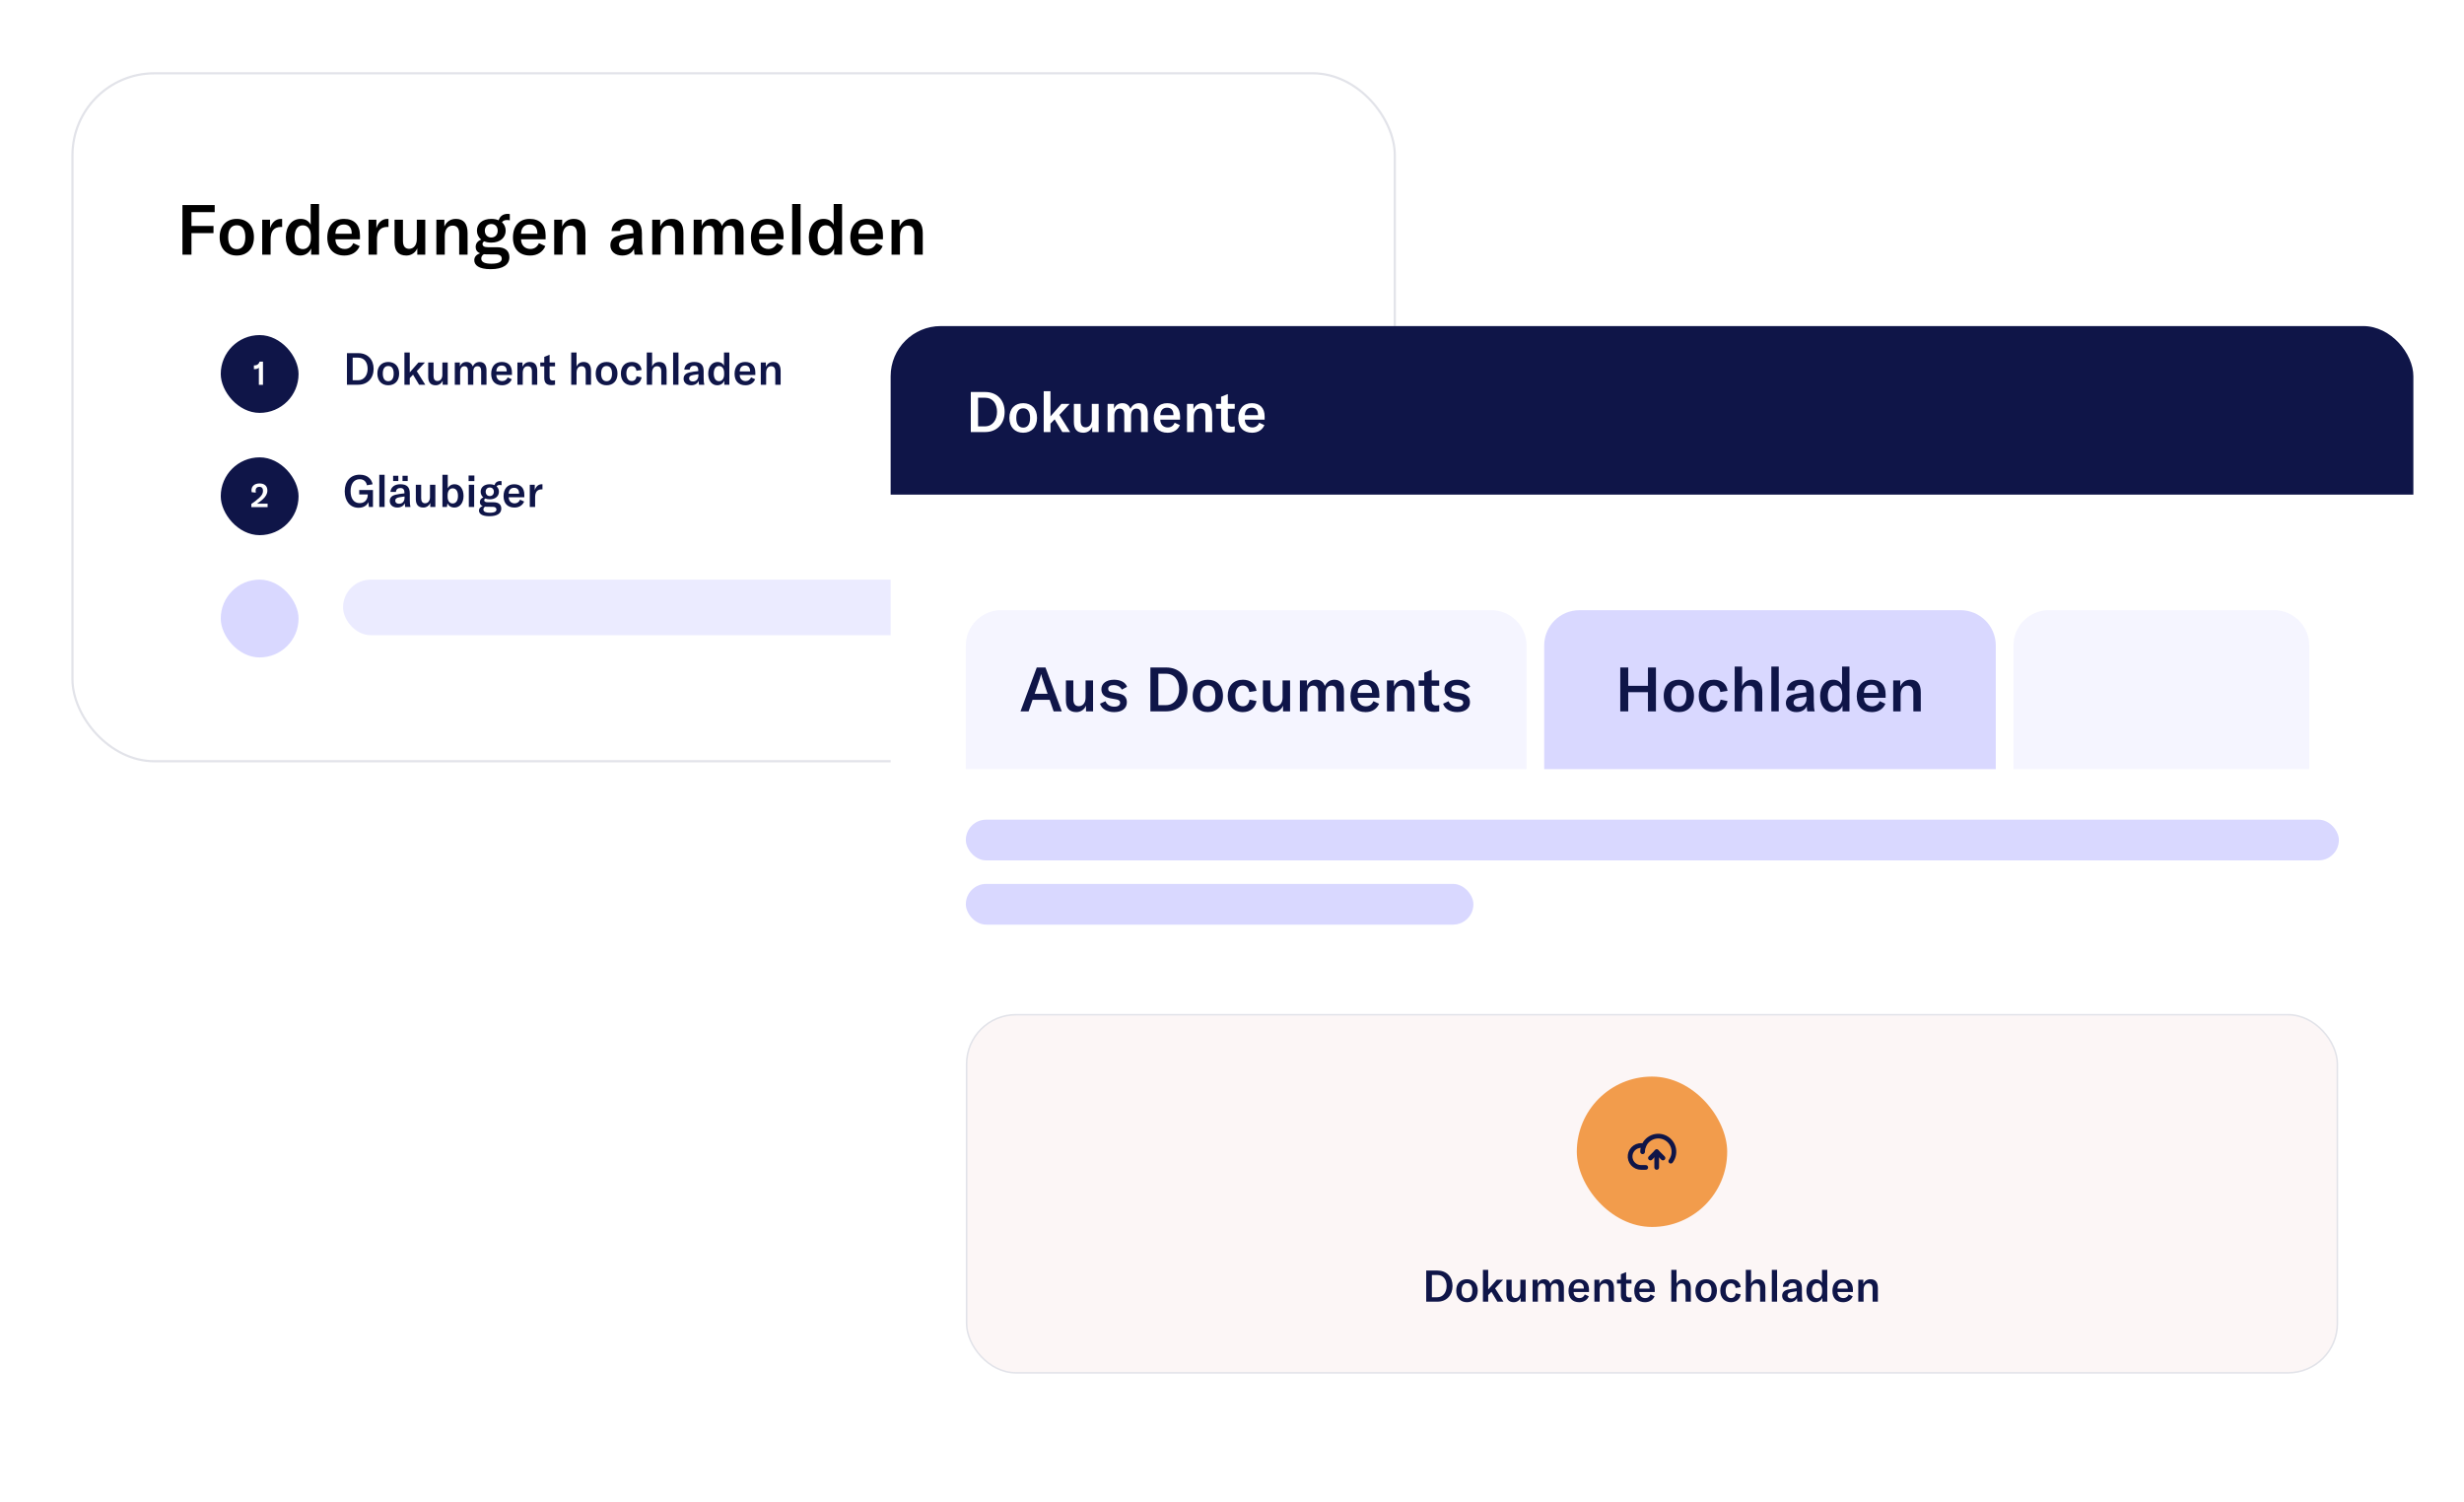 <svg width="794" height="484" viewBox="0 0 794 484" fill="none" xmlns="http://www.w3.org/2000/svg">
<g filter="url(#filter0_d_941_15507)">
<rect x="23" y="12" width="426.817" height="222.399" rx="26.764" fill="white"/>
<rect x="23.352" y="12.352" width="426.113" height="221.695" rx="26.412" stroke="#E2E3E9" stroke-width="0.704"/>
<path d="M61.698 70.808H58.791V54.806H69.181V57.104H61.698V61.544H68.797V63.843H61.698V70.808ZM76.303 71.078C73.058 71.078 70.781 68.937 70.781 65.15C70.781 61.387 73.058 59.268 76.303 59.268C79.549 59.268 81.825 61.387 81.825 65.15C81.825 68.937 79.549 71.078 76.303 71.078ZM73.531 65.15C73.531 67.72 74.568 69.027 76.303 69.027C78.039 69.027 79.053 67.72 79.053 65.15C79.053 62.581 78.039 61.319 76.303 61.319C74.568 61.319 73.531 62.581 73.531 65.15ZM87.018 62.266C87.582 60.485 88.776 59.268 90.602 59.268C90.714 59.268 90.805 59.268 90.917 59.291V61.883C90.805 61.883 90.692 61.86 90.557 61.86C89.475 61.86 88.731 62.175 88.213 62.671C87.311 63.55 87.198 64.835 87.198 66.075V70.808H84.494V59.538H87.018V62.266ZM96.662 71.078C93.935 71.078 92.11 68.712 92.11 65.196C92.11 61.657 94.048 59.268 96.865 59.268C98.353 59.268 99.48 59.877 100.111 61.139V54.467H102.815V70.808H100.269V68.779C99.638 70.222 98.353 71.078 96.662 71.078ZM94.927 65.15C94.927 67.562 95.941 69.005 97.587 69.005C99.164 69.005 100.178 67.675 100.178 65.556V64.835C100.178 62.626 99.187 61.342 97.564 61.342C95.919 61.342 94.927 62.739 94.927 65.15ZM110.991 71.078C107.543 71.078 105.469 68.982 105.469 65.286C105.469 61.567 107.498 59.268 110.856 59.268C114.124 59.268 115.995 61.161 115.995 64.61V65.849H108.084C108.106 67.742 109.301 68.96 111.081 68.96C112.366 68.96 113.313 68.306 113.831 67.089L115.904 68.035C115.071 69.996 113.29 71.078 110.991 71.078ZM108.084 64.069H113.335V63.888C113.335 62.04 112.411 61.071 110.811 61.071C109.098 61.071 108.129 62.198 108.084 64.069ZM121.288 62.266C121.851 60.485 123.046 59.268 124.871 59.268C124.984 59.268 125.074 59.268 125.187 59.291V61.883C125.074 61.883 124.961 61.86 124.826 61.86C123.744 61.86 123.001 62.175 122.482 62.671C121.581 63.55 121.468 64.835 121.468 66.075V70.808H118.763V59.538H121.288V62.266ZM130.952 71.078C128.202 71.078 127.143 69.41 127.143 66.773V59.538H129.847V66.368C129.847 68.013 130.524 68.914 131.831 68.914C133.318 68.914 134.31 67.675 134.31 65.782V59.538H137.037V70.808H134.468V68.712C133.927 70.109 132.575 71.078 130.952 71.078ZM140.619 70.808V59.538H143.189V61.725C143.955 60.079 145.195 59.268 146.93 59.268C149.387 59.268 150.671 60.801 150.671 63.821V70.808H147.967V64.091C147.967 62.311 147.268 61.432 145.848 61.432C144.271 61.432 143.324 62.694 143.324 64.835V70.808H140.619ZM158.126 75.473C154.25 75.473 152.83 74.166 152.83 72.566C152.83 71.574 153.484 70.74 154.723 70.357C153.709 69.951 153.281 69.23 153.281 68.328C153.281 67.156 153.957 66.368 155.061 65.939C154.182 65.241 153.686 64.227 153.686 63.054C153.686 60.823 155.444 59.268 158.307 59.268C159.231 59.268 160.02 59.426 160.696 59.719C161.056 58.479 162.026 57.645 163.648 57.645C163.874 57.645 164.054 57.668 164.279 57.713V59.741C163.986 59.674 163.693 59.629 163.355 59.629C162.634 59.629 162.071 59.877 161.755 60.35C162.521 61.026 162.95 61.95 162.95 63.054C162.95 65.286 161.192 66.909 158.307 66.909C157.45 66.909 156.684 66.773 156.053 66.503C155.715 66.683 155.489 66.954 155.489 67.359C155.489 67.968 155.963 68.396 157.202 68.396H160.155C162.792 68.396 164.144 69.546 164.144 71.641C164.144 73.963 162.183 75.473 158.126 75.473ZM155.084 72.07C155.084 73.264 156.368 73.715 158.307 73.715C160.876 73.715 161.687 72.994 161.687 72.092C161.687 71.191 161.034 70.718 159.749 70.718L156.819 70.695C156.481 70.695 156.188 70.672 155.918 70.65C155.332 70.988 155.084 71.506 155.084 72.07ZM156.233 63.054C156.233 64.339 157.045 65.263 158.307 65.263C159.569 65.263 160.38 64.339 160.38 63.077C160.38 61.792 159.569 60.913 158.307 60.913C157.045 60.913 156.233 61.792 156.233 63.054ZM170.814 71.078C167.366 71.078 165.292 68.982 165.292 65.286C165.292 61.567 167.321 59.268 170.679 59.268C173.947 59.268 175.818 61.161 175.818 64.61V65.849H167.907C167.929 67.742 169.124 68.96 170.904 68.96C172.189 68.96 173.136 68.306 173.654 67.089L175.728 68.035C174.894 69.996 173.113 71.078 170.814 71.078ZM167.907 64.069H173.158V63.888C173.158 62.04 172.234 61.071 170.634 61.071C168.921 61.071 167.952 62.198 167.907 64.069ZM178.587 70.808V59.538H181.156V61.725C181.922 60.079 183.162 59.268 184.897 59.268C187.354 59.268 188.639 60.801 188.639 63.821V70.808H185.934V64.091C185.934 62.311 185.235 61.432 183.815 61.432C182.238 61.432 181.291 62.694 181.291 64.835V70.808H178.587ZM200.531 71.078C198.21 71.078 196.677 69.748 196.677 67.742C196.677 66.661 197.151 65.759 198.052 65.196C198.864 64.722 199.946 64.429 201.726 64.181L204.115 63.888V63.595C204.115 61.905 203.461 61.184 202.019 61.184C200.689 61.184 199.9 61.883 199.81 63.167H197.038C197.218 60.756 199.112 59.268 202.019 59.268C205.355 59.268 206.842 60.688 206.842 63.956V67.314C206.842 68.847 206.955 70.019 207.18 70.808H204.476C204.386 70.244 204.318 69.568 204.295 68.869C203.754 70.244 202.335 71.078 200.531 71.078ZM199.472 67.607C199.472 68.554 200.193 69.162 201.388 69.162C203.056 69.162 204.183 67.968 204.183 66.187V65.466L201.636 65.849C200.148 66.097 199.472 66.638 199.472 67.607ZM210.171 70.808V59.538H212.74V61.725C213.506 60.079 214.746 59.268 216.482 59.268C218.938 59.268 220.223 60.801 220.223 63.821V70.808H217.518V64.091C217.518 62.311 216.82 61.432 215.4 61.432C213.822 61.432 212.875 62.694 212.875 64.835V70.808H210.171ZM223.531 59.538H226.1V61.522C226.776 60.012 227.858 59.268 229.436 59.268C231.014 59.268 232.095 60.034 232.636 61.544C233.403 60.012 234.575 59.268 236.152 59.268C238.316 59.268 239.601 60.801 239.601 63.438V70.808H236.896V63.866C236.896 62.221 236.287 61.432 235.048 61.432C233.673 61.432 232.907 62.423 232.907 64.227V70.808H230.202V63.798C230.202 62.243 229.571 61.432 228.377 61.432C227.024 61.432 226.235 62.491 226.235 64.294V70.808H223.531V59.538ZM247.497 71.078C244.049 71.078 241.975 68.982 241.975 65.286C241.975 61.567 244.003 59.268 247.362 59.268C250.63 59.268 252.5 61.161 252.5 64.61V65.849H244.589C244.612 67.742 245.807 68.96 247.587 68.96C248.872 68.96 249.818 68.306 250.337 67.089L252.41 68.035C251.576 69.996 249.796 71.078 247.497 71.078ZM244.589 64.069H249.841V63.888C249.841 62.04 248.917 61.071 247.317 61.071C245.604 61.071 244.635 62.198 244.589 64.069ZM257.974 54.467V70.808H255.269V54.467H257.974ZM265.193 71.078C262.466 71.078 260.64 68.712 260.64 65.196C260.64 61.657 262.578 59.268 265.396 59.268C266.883 59.268 268.01 59.877 268.641 61.139V54.467H271.346V70.808H268.799V68.779C268.168 70.222 266.883 71.078 265.193 71.078ZM263.457 65.15C263.457 67.562 264.472 69.005 266.117 69.005C267.694 69.005 268.709 67.675 268.709 65.556V64.835C268.709 62.626 267.717 61.342 266.094 61.342C264.449 61.342 263.457 62.739 263.457 65.15ZM279.521 71.078C276.073 71.078 274 68.982 274 65.286C274 61.567 276.028 59.268 279.386 59.268C282.654 59.268 284.525 61.161 284.525 64.61V65.849H276.614C276.637 67.742 277.831 68.96 279.612 68.96C280.896 68.96 281.843 68.306 282.361 67.089L284.435 68.035C283.601 69.996 281.82 71.078 279.521 71.078ZM276.614 64.069H281.865V63.888C281.865 62.04 280.941 61.071 279.341 61.071C277.628 61.071 276.659 62.198 276.614 64.069ZM287.294 70.808V59.538H289.863V61.725C290.629 60.079 291.869 59.268 293.604 59.268C296.061 59.268 297.346 60.801 297.346 63.821V70.808H294.641V64.091C294.641 62.311 293.942 61.432 292.523 61.432C290.945 61.432 289.998 62.694 289.998 64.835V70.808H287.294Z" fill="black"/>
<g clip-path="url(#clip0_941_15507)">
<rect x="71.135" y="96.711" width="25.075" height="25.075" rx="12.537" fill="#0F1548"/>
<path d="M83.42 107.224C83.162 107.525 82.614 107.676 82.163 107.676H81.819V106.483H82.034C82.84 106.472 83.409 106.075 83.645 105.279H84.742V112.748H83.42V107.224Z" fill="white"/>
<path d="M111.799 112.711V102.538H115.467C118.447 102.538 120.396 104.572 120.396 107.581C120.396 110.59 118.462 112.711 115.438 112.711H111.799ZM113.647 111.264H115.381C117.358 111.264 118.462 109.602 118.462 107.581C118.462 105.518 117.401 103.985 115.41 103.985H113.647V111.264ZM125.115 112.883C123.052 112.883 121.605 111.522 121.605 109.115C121.605 106.722 123.052 105.375 125.115 105.375C127.179 105.375 128.626 106.722 128.626 109.115C128.626 111.522 127.179 112.883 125.115 112.883ZM123.353 109.115C123.353 110.748 124.012 111.579 125.115 111.579C126.219 111.579 126.863 110.748 126.863 109.115C126.863 107.481 126.219 106.679 125.115 106.679C124.012 106.679 123.353 107.481 123.353 109.115ZM130.322 112.711V102.323H132.042V108.728L134.836 105.547H136.928L134.306 108.355L137.042 112.711H135.051L133.102 109.473L132.042 110.576V112.711H130.322ZM140.408 112.883C138.66 112.883 137.986 111.823 137.986 110.146V105.547H139.706V109.888C139.706 110.934 140.136 111.507 140.967 111.507C141.912 111.507 142.543 110.719 142.543 109.516V105.547H144.276V112.711H142.643V111.378C142.299 112.267 141.439 112.883 140.408 112.883ZM146.554 105.547H148.187V106.808C148.617 105.848 149.305 105.375 150.308 105.375C151.311 105.375 151.999 105.862 152.342 106.822C152.83 105.848 153.575 105.375 154.578 105.375C155.953 105.375 156.77 106.349 156.77 108.026V112.711H155.05V108.298C155.05 107.252 154.664 106.75 153.876 106.75C153.002 106.75 152.514 107.381 152.514 108.527V112.711H150.795V108.255C150.795 107.266 150.394 106.75 149.634 106.75C148.775 106.75 148.273 107.424 148.273 108.57V112.711H146.554V105.547ZM161.79 112.883C159.598 112.883 158.279 111.55 158.279 109.2C158.279 106.836 159.569 105.375 161.704 105.375C163.781 105.375 164.971 106.578 164.971 108.771V109.559H159.941C159.956 110.762 160.715 111.536 161.847 111.536C162.664 111.536 163.266 111.12 163.595 110.347L164.913 110.949C164.383 112.195 163.251 112.883 161.79 112.883ZM159.941 108.427H163.28V108.312C163.28 107.137 162.693 106.521 161.675 106.521C160.586 106.521 159.97 107.238 159.941 108.427ZM166.731 112.711V105.547H168.364V106.937C168.852 105.891 169.64 105.375 170.743 105.375C172.305 105.375 173.121 106.349 173.121 108.269V112.711H171.402V108.441C171.402 107.309 170.958 106.75 170.055 106.75C169.052 106.75 168.45 107.553 168.45 108.914V112.711H166.731ZM174.096 106.793V105.547H175.385V103.741L177.105 103.054V105.547H178.853V106.793H177.105V110.218C177.105 110.977 177.434 111.35 178.151 111.35C178.437 111.35 178.624 111.307 178.853 111.264V112.711C178.437 112.797 178.122 112.84 177.678 112.84C175.959 112.84 175.385 111.937 175.385 110.49V106.793H174.096ZM184.068 112.711V102.323H185.787V106.865C186.217 105.876 187.005 105.375 188.094 105.375C189.641 105.375 190.458 106.363 190.458 108.255V112.711H188.739V108.398C188.739 107.309 188.28 106.75 187.406 106.75C186.375 106.75 185.787 107.538 185.787 108.914V112.711H184.068ZM195.47 112.883C193.407 112.883 191.959 111.522 191.959 109.115C191.959 106.722 193.407 105.375 195.47 105.375C197.533 105.375 198.98 106.722 198.98 109.115C198.98 111.522 197.533 112.883 195.47 112.883ZM193.707 109.115C193.707 110.748 194.367 111.579 195.47 111.579C196.573 111.579 197.218 110.748 197.218 109.115C197.218 107.481 196.573 106.679 195.47 106.679C194.367 106.679 193.707 107.481 193.707 109.115ZM203.586 112.883C201.451 112.883 200.075 111.407 200.075 109.129C200.075 106.793 201.422 105.375 203.6 105.375C205.377 105.375 206.537 106.32 206.752 107.954L205.076 108.226C204.961 107.252 204.402 106.722 203.557 106.722C202.497 106.722 201.837 107.61 201.837 109.086C201.837 110.633 202.482 111.522 203.586 111.522C204.445 111.522 204.975 110.992 205.133 109.989L206.752 110.318C206.494 111.909 205.291 112.883 203.586 112.883ZM208.415 112.711V102.323H210.134V106.865C210.564 105.876 211.352 105.375 212.441 105.375C213.989 105.375 214.805 106.363 214.805 108.255V112.711H213.086V108.398C213.086 107.309 212.627 106.75 211.753 106.75C210.722 106.75 210.134 107.538 210.134 108.914V112.711H208.415ZM218.628 102.323V112.711H216.908V102.323H218.628ZM222.73 112.883C221.254 112.883 220.28 112.038 220.28 110.762C220.28 110.075 220.581 109.501 221.154 109.143C221.67 108.842 222.357 108.656 223.489 108.498L225.008 108.312V108.126C225.008 107.051 224.592 106.593 223.675 106.593C222.83 106.593 222.329 107.037 222.271 107.854H220.509C220.624 106.32 221.827 105.375 223.675 105.375C225.796 105.375 226.742 106.278 226.742 108.355V110.49C226.742 111.464 226.813 112.209 226.957 112.711H225.237C225.18 112.353 225.137 111.923 225.123 111.479C224.779 112.353 223.876 112.883 222.73 112.883ZM222.056 110.676C222.056 111.278 222.515 111.665 223.274 111.665C224.335 111.665 225.051 110.906 225.051 109.774V109.315L223.432 109.559C222.486 109.716 222.056 110.06 222.056 110.676ZM231.109 112.883C229.375 112.883 228.214 111.378 228.214 109.143C228.214 106.894 229.447 105.375 231.238 105.375C232.183 105.375 232.9 105.762 233.301 106.564V102.323H235.02V112.711H233.401V111.421C233 112.338 232.183 112.883 231.109 112.883ZM230.005 109.115C230.005 110.648 230.65 111.565 231.696 111.565C232.699 111.565 233.344 110.719 233.344 109.372V108.914C233.344 107.51 232.714 106.693 231.682 106.693C230.636 106.693 230.005 107.581 230.005 109.115ZM240.218 112.883C238.026 112.883 236.708 111.55 236.708 109.2C236.708 106.836 237.997 105.375 240.132 105.375C242.21 105.375 243.399 106.578 243.399 108.771V109.559H238.37C238.384 110.762 239.143 111.536 240.275 111.536C241.092 111.536 241.694 111.12 242.023 110.347L243.342 110.949C242.811 112.195 241.68 112.883 240.218 112.883ZM238.37 108.427H241.708V108.312C241.708 107.137 241.121 106.521 240.103 106.521C239.014 106.521 238.398 107.238 238.37 108.427ZM245.159 112.711V105.547H246.793V106.937C247.28 105.891 248.068 105.375 249.171 105.375C250.733 105.375 251.55 106.349 251.55 108.269V112.711H249.83V108.441C249.83 107.309 249.386 106.75 248.483 106.75C247.48 106.75 246.879 107.553 246.879 108.914V112.711H245.159Z" fill="#0F1548"/>
<rect x="71.135" y="136.114" width="25.075" height="25.075" rx="12.537" fill="#0F1548"/>
<path d="M80.989 151.141C81.838 150.582 82.783 149.862 83.6 149.089C84.449 148.293 84.75 147.692 84.75 146.875C84.75 146.058 84.331 145.607 83.579 145.607C82.816 145.607 82.364 146.08 82.364 146.821C82.364 147.004 82.386 147.23 82.439 147.477L81.107 147.348C81.053 147.144 81.032 146.939 81.032 146.757C81.032 145.392 82.031 144.522 83.643 144.522C85.223 144.522 86.158 145.349 86.158 146.81C86.158 147.842 85.674 148.723 84.632 149.669C84.094 150.153 83.525 150.582 82.783 151.045H86.233V152.151H80.989V151.141Z" fill="white"/>
<path d="M115.567 152.358C112.759 152.358 111.083 150.18 111.083 147.042C111.083 143.89 112.874 141.698 115.926 141.698C118.677 141.698 119.823 143.403 120.066 144.792L118.232 145.108C118.075 144.205 117.459 143.159 115.897 143.159C114.034 143.159 112.974 144.706 112.974 147.028C112.974 149.263 113.948 150.868 115.911 150.868C117.975 150.868 118.505 149.177 118.505 148.246V148.059H115.754V146.641H120.181V152.114H118.863L118.705 150.552C118.232 151.641 117.086 152.358 115.567 152.358ZM123.94 141.726V152.114H122.221V141.726H123.94ZM128.042 152.286C126.566 152.286 125.592 151.441 125.592 150.166C125.592 149.478 125.893 148.905 126.466 148.546C126.982 148.246 127.67 148.059 128.802 147.902L130.321 147.715V147.529C130.321 146.455 129.905 145.996 128.988 145.996C128.143 145.996 127.641 146.44 127.584 147.257H125.821C125.936 145.724 127.14 144.778 128.988 144.778C131.109 144.778 132.054 145.681 132.054 147.758V149.893C132.054 150.868 132.126 151.613 132.269 152.114H130.55C130.492 151.756 130.449 151.326 130.435 150.882C130.091 151.756 129.189 152.286 128.042 152.286ZM126.681 143.732V142.056H128.358V143.732H126.681ZM127.369 150.08C127.369 150.681 127.827 151.068 128.587 151.068C129.647 151.068 130.363 150.309 130.363 149.177V148.718L128.744 148.962C127.799 149.12 127.369 149.464 127.369 150.08ZM129.704 143.732V142.056H131.381V143.732H129.704ZM136.42 152.286C134.672 152.286 133.998 151.226 133.998 149.549V144.95H135.718V149.292C135.718 150.338 136.148 150.911 136.979 150.911C137.924 150.911 138.555 150.123 138.555 148.919V144.95H140.289V152.114H138.655V150.782C138.311 151.67 137.452 152.286 136.42 152.286ZM146.42 152.286C145.36 152.286 144.558 151.756 144.185 150.954L144.013 152.114H142.566V141.726H144.285V146.068C144.658 145.323 145.432 144.778 146.492 144.778C148.24 144.778 149.372 146.311 149.372 148.532C149.372 150.782 148.211 152.286 146.42 152.286ZM144.242 148.79C144.242 150.123 144.844 150.968 145.876 150.968C146.95 150.968 147.581 150.051 147.581 148.532C147.581 147.042 146.979 146.096 145.876 146.096C144.858 146.096 144.242 146.942 144.242 148.303V148.79ZM151.073 152.114V144.95H152.793V152.114H151.073ZM151.002 143.761V141.97H152.864V143.761H151.002ZM157.712 155.08C155.247 155.08 154.344 154.249 154.344 153.232C154.344 152.601 154.76 152.071 155.548 151.828C154.903 151.57 154.631 151.111 154.631 150.538C154.631 149.793 155.061 149.292 155.763 149.019C155.204 148.575 154.889 147.93 154.889 147.185C154.889 145.767 156.007 144.778 157.826 144.778C158.414 144.778 158.915 144.878 159.345 145.065C159.574 144.277 160.19 143.746 161.222 143.746C161.365 143.746 161.48 143.761 161.623 143.789V145.079C161.437 145.036 161.251 145.007 161.036 145.007C160.577 145.007 160.219 145.165 160.019 145.466C160.506 145.896 160.778 146.483 160.778 147.185C160.778 148.604 159.66 149.635 157.826 149.635C157.282 149.635 156.795 149.549 156.393 149.378C156.178 149.492 156.035 149.664 156.035 149.922C156.035 150.309 156.336 150.581 157.124 150.581H159.001C160.678 150.581 161.537 151.312 161.537 152.644C161.537 154.12 160.291 155.08 157.712 155.08ZM155.777 152.917C155.777 153.676 156.594 153.963 157.826 153.963C159.46 153.963 159.976 153.504 159.976 152.931C159.976 152.358 159.56 152.057 158.743 152.057L156.881 152.043C156.666 152.043 156.479 152.028 156.307 152.014C155.935 152.229 155.777 152.558 155.777 152.917ZM156.508 147.185C156.508 148.002 157.024 148.589 157.826 148.589C158.629 148.589 159.144 148.002 159.144 147.2C159.144 146.383 158.629 145.824 157.826 145.824C157.024 145.824 156.508 146.383 156.508 147.185ZM165.778 152.286C163.585 152.286 162.267 150.954 162.267 148.604C162.267 146.24 163.557 144.778 165.692 144.778C167.769 144.778 168.959 145.982 168.959 148.174V148.962H163.929C163.944 150.166 164.703 150.939 165.835 150.939C166.652 150.939 167.254 150.524 167.583 149.75L168.901 150.352C168.371 151.598 167.239 152.286 165.778 152.286ZM163.929 147.83H167.268V147.715C167.268 146.541 166.68 145.924 165.663 145.924C164.574 145.924 163.958 146.641 163.929 147.83ZM172.324 146.684C172.682 145.552 173.441 144.778 174.602 144.778C174.673 144.778 174.731 144.778 174.802 144.792V146.44C174.731 146.44 174.659 146.426 174.573 146.426C173.885 146.426 173.413 146.626 173.083 146.942C172.51 147.501 172.438 148.317 172.438 149.105V152.114H170.719V144.95H172.324V146.684Z" fill="#0F1548"/>
<rect x="71.135" y="175.517" width="25.075" height="25.075" rx="12.537" fill="#D9D8FF"/>
<rect opacity="0.5" x="110.538" y="175.517" width="291.143" height="17.91" rx="8.955" fill="#D9D8FF"/>
</g>
</g>
<g filter="url(#filter1_d_941_15507)">
<g clip-path="url(#clip1_941_15507)">
<rect x="287" y="97" width="490.683" height="362" rx="16.154" fill="white"/>
<rect width="490.683" height="54.308" transform="translate(287 97)" fill="#0F1548"/>
<path d="M312.831 131.154V118.251H317.483C321.263 118.251 323.735 120.832 323.735 124.648C323.735 128.465 321.281 131.154 317.447 131.154H312.831ZM315.175 129.319H317.374C319.882 129.319 321.281 127.211 321.281 124.648C321.281 122.031 319.937 120.087 317.41 120.087H315.175V129.319ZM329.721 131.372C327.104 131.372 325.268 129.646 325.268 126.593C325.268 123.558 327.104 121.85 329.721 121.85C332.338 121.85 334.173 123.558 334.173 126.593C334.173 129.646 332.338 131.372 329.721 131.372ZM327.485 126.593C327.485 128.665 328.321 129.719 329.721 129.719C331.12 129.719 331.938 128.665 331.938 126.593C331.938 124.521 331.12 123.503 329.721 123.503C328.321 123.503 327.485 124.521 327.485 126.593ZM336.325 131.154V117.979H338.506V126.102L342.05 122.068H344.703L341.377 125.63L344.848 131.154H342.322L339.851 127.047L338.506 128.446V131.154H336.325ZM349.117 131.372C346.9 131.372 346.045 130.028 346.045 127.901V122.068H348.226V127.574C348.226 128.901 348.771 129.628 349.826 129.628C351.025 129.628 351.825 128.628 351.825 127.102V122.068H354.024V131.154H351.952V129.464C351.516 130.591 350.425 131.372 349.117 131.372ZM356.912 122.068H358.984V123.667C359.529 122.449 360.401 121.85 361.673 121.85C362.946 121.85 363.818 122.467 364.254 123.685C364.872 122.449 365.817 121.85 367.089 121.85C368.834 121.85 369.87 123.085 369.87 125.212V131.154H367.689V125.557C367.689 124.23 367.198 123.594 366.199 123.594C365.09 123.594 364.472 124.394 364.472 125.848V131.154H362.291V125.502C362.291 124.248 361.783 123.594 360.819 123.594C359.729 123.594 359.093 124.448 359.093 125.902V131.154H356.912V122.068ZM376.237 131.372C373.456 131.372 371.784 129.682 371.784 126.702C371.784 123.703 373.42 121.85 376.128 121.85C378.763 121.85 380.271 123.376 380.271 126.157V127.156H373.892C373.911 128.683 374.874 129.664 376.309 129.664C377.345 129.664 378.109 129.137 378.527 128.156L380.199 128.919C379.526 130.5 378.09 131.372 376.237 131.372ZM373.892 125.72H378.127V125.575C378.127 124.085 377.382 123.303 376.091 123.303C374.71 123.303 373.929 124.212 373.892 125.72ZM382.504 131.154V122.068H384.576V123.83C385.194 122.504 386.193 121.85 387.592 121.85C389.573 121.85 390.609 123.085 390.609 125.521V131.154H388.428V125.739C388.428 124.303 387.865 123.594 386.72 123.594C385.448 123.594 384.685 124.612 384.685 126.338V131.154H382.504ZM391.845 123.649V122.068H393.481V119.778L395.662 118.905V122.068H397.879V123.649H395.662V127.992C395.662 128.955 396.08 129.428 396.988 129.428C397.352 129.428 397.588 129.373 397.879 129.319V131.154C397.352 131.263 396.952 131.318 396.389 131.318C394.208 131.318 393.481 130.173 393.481 128.337V123.649H391.845ZM403.479 131.372C400.699 131.372 399.027 129.682 399.027 126.702C399.027 123.703 400.662 121.85 403.37 121.85C406.005 121.85 407.514 123.376 407.514 126.157V127.156H401.135C401.153 128.683 402.116 129.664 403.552 129.664C404.588 129.664 405.351 129.137 405.769 128.156L407.441 128.919C406.769 130.5 405.333 131.372 403.479 131.372ZM401.135 125.72H405.369V125.575C405.369 124.085 404.624 123.303 403.334 123.303C401.953 123.303 401.171 124.212 401.135 125.72Z" fill="white"/>
<path d="M311.231 199.936C311.231 193.65 316.327 188.555 322.613 188.555H480.529C486.815 188.555 491.91 193.65 491.91 199.936V239.771H311.231V199.936Z" fill="#F5F5FF"/>
<path d="M328.85 221.163L334.088 207.022H336.896L342.154 221.163H339.525L338.251 217.439H332.734L331.459 221.163H328.85ZM333.411 215.487H337.573L335.94 210.706C335.781 210.248 335.641 209.75 335.522 209.193H335.482C335.343 209.75 335.203 210.248 335.044 210.706L333.411 215.487ZM346.848 221.402C344.418 221.402 343.482 219.928 343.482 217.598V211.204H345.872V217.239C345.872 218.693 346.47 219.49 347.625 219.49C348.94 219.49 349.816 218.395 349.816 216.722V211.204H352.226V221.163H349.955V219.311C349.477 220.546 348.282 221.402 346.848 221.402ZM359.036 221.402C356.766 221.402 355.073 220.446 354.455 218.693L356.228 217.897C356.686 219.012 357.682 219.649 359.096 219.649C360.311 219.649 360.948 219.132 360.948 218.414C360.948 217.697 360.51 217.419 359.534 217.259L357.762 216.941C355.889 216.602 354.914 215.626 354.914 214.033C354.914 212.24 356.447 210.965 358.977 210.965C361.088 210.965 362.701 211.822 363.179 213.256L361.506 214.152C361.028 213.256 360.152 212.698 358.837 212.698C357.722 212.698 357.104 213.116 357.104 213.893C357.104 214.57 357.543 214.869 358.419 215.029L360.371 215.387C362.303 215.726 363.119 216.682 363.119 218.255C363.119 220.127 361.646 221.402 359.036 221.402ZM370.703 221.163V207.022H375.802C379.944 207.022 382.653 209.85 382.653 214.033C382.653 218.215 379.964 221.163 375.762 221.163H370.703ZM373.272 219.151H375.682C378.431 219.151 379.964 216.841 379.964 214.033C379.964 211.165 378.491 209.033 375.722 209.033H373.272V219.151ZM389.214 221.402C386.345 221.402 384.334 219.51 384.334 216.164C384.334 212.838 386.345 210.965 389.214 210.965C392.082 210.965 394.093 212.838 394.093 216.164C394.093 219.51 392.082 221.402 389.214 221.402ZM386.764 216.164C386.764 218.434 387.68 219.59 389.214 219.59C390.747 219.59 391.643 218.434 391.643 216.164C391.643 213.893 390.747 212.778 389.214 212.778C387.68 212.778 386.764 213.893 386.764 216.164ZM400.495 221.402C397.527 221.402 395.615 219.351 395.615 216.184C395.615 212.937 397.487 210.965 400.515 210.965C402.984 210.965 404.598 212.28 404.897 214.551L402.566 214.929C402.407 213.575 401.63 212.838 400.455 212.838C398.981 212.838 398.065 214.073 398.065 216.124C398.065 218.275 398.961 219.51 400.495 219.51C401.69 219.51 402.427 218.773 402.646 217.379L404.897 217.837C404.538 220.048 402.865 221.402 400.495 221.402ZM410.335 221.402C407.905 221.402 406.969 219.928 406.969 217.598V211.204H409.359V217.239C409.359 218.693 409.956 219.49 411.112 219.49C412.426 219.49 413.302 218.395 413.302 216.722V211.204H415.712V221.163H413.442V219.311C412.964 220.546 411.769 221.402 410.335 221.402ZM418.878 211.204H421.149V212.957C421.746 211.623 422.702 210.965 424.096 210.965C425.491 210.965 426.447 211.643 426.925 212.977C427.602 211.623 428.638 210.965 430.032 210.965C431.944 210.965 433.079 212.32 433.079 214.65V221.163H430.689V215.029C430.689 213.575 430.151 212.877 429.056 212.877C427.841 212.877 427.164 213.754 427.164 215.347V221.163H424.774V214.969C424.774 213.594 424.216 212.877 423.16 212.877C421.965 212.877 421.268 213.814 421.268 215.407V221.163H418.878V211.204ZM440.057 221.402C437.01 221.402 435.177 219.55 435.177 216.283C435.177 212.997 436.97 210.965 439.938 210.965C442.826 210.965 444.479 212.638 444.479 215.686V216.781H437.488C437.508 218.454 438.563 219.53 440.137 219.53C441.272 219.53 442.109 218.952 442.567 217.877L444.399 218.713C443.662 220.446 442.089 221.402 440.057 221.402ZM437.488 215.208H442.129V215.048C442.129 213.415 441.312 212.559 439.898 212.559C438.384 212.559 437.528 213.555 437.488 215.208ZM446.926 221.163V211.204H449.196V213.136C449.873 211.682 450.969 210.965 452.503 210.965C454.674 210.965 455.809 212.32 455.809 214.989V221.163H453.419V215.228C453.419 213.654 452.801 212.877 451.547 212.877C450.152 212.877 449.316 213.993 449.316 215.885V221.163H446.926ZM457.163 212.937V211.204H458.956V208.695L461.346 207.739V211.204H463.776V212.937H461.346V217.697C461.346 218.753 461.804 219.271 462.8 219.271C463.198 219.271 463.457 219.211 463.776 219.151V221.163C463.198 221.283 462.76 221.342 462.143 221.342C459.753 221.342 458.956 220.088 458.956 218.076V212.937H457.163ZM469.593 221.402C467.323 221.402 465.63 220.446 465.012 218.693L466.785 217.897C467.243 219.012 468.239 219.649 469.653 219.649C470.868 219.649 471.505 219.132 471.505 218.414C471.505 217.697 471.067 217.419 470.091 217.259L468.318 216.941C466.446 216.602 465.47 215.626 465.47 214.033C465.47 212.24 467.004 210.965 469.533 210.965C471.645 210.965 473.258 211.822 473.736 213.256L472.063 214.152C471.585 213.256 470.709 212.698 469.394 212.698C468.279 212.698 467.661 213.116 467.661 213.893C467.661 214.57 468.099 214.869 468.976 215.029L470.928 215.387C472.86 215.726 473.676 216.682 473.676 218.255C473.676 220.127 472.202 221.402 469.593 221.402Z" fill="#0F1548"/>
<path d="M497.601 199.936C497.601 193.65 502.697 188.555 508.982 188.555H631.745C638.031 188.555 643.126 193.65 643.126 199.936V239.771H497.601V199.936Z" fill="#D9D8FF"/>
<path d="M533.609 207.022V221.163H531.039V214.989H524.686V221.163H522.116V207.022H524.686V212.937H531.039V207.022H533.609ZM540.997 221.402C538.129 221.402 536.117 219.51 536.117 216.164C536.117 212.838 538.129 210.965 540.997 210.965C543.865 210.965 545.876 212.838 545.876 216.164C545.876 219.51 543.865 221.402 540.997 221.402ZM538.547 216.164C538.547 218.434 539.463 219.59 540.997 219.59C542.53 219.59 543.427 218.434 543.427 216.164C543.427 213.893 542.53 212.778 540.997 212.778C539.463 212.778 538.547 213.893 538.547 216.164ZM552.278 221.402C549.31 221.402 547.398 219.351 547.398 216.184C547.398 212.937 549.271 210.965 552.298 210.965C554.768 210.965 556.381 212.28 556.68 214.551L554.349 214.929C554.19 213.575 553.413 212.838 552.238 212.838C550.764 212.838 549.848 214.073 549.848 216.124C549.848 218.275 550.744 219.51 552.278 219.51C553.473 219.51 554.21 218.773 554.429 217.379L556.68 217.837C556.321 220.048 554.648 221.402 552.278 221.402ZM558.991 221.163V206.723H561.381V213.037C561.979 211.663 563.074 210.965 564.588 210.965C566.739 210.965 567.874 212.34 567.874 214.969V221.163H565.484V215.168C565.484 213.654 564.847 212.877 563.632 212.877C562.198 212.877 561.381 213.973 561.381 215.885V221.163H558.991ZM573.188 206.723V221.163H570.797V206.723H573.188ZM578.89 221.402C576.838 221.402 575.484 220.227 575.484 218.454C575.484 217.498 575.902 216.702 576.699 216.204C577.416 215.785 578.372 215.526 579.945 215.307L582.057 215.048V214.79C582.057 213.296 581.479 212.658 580.204 212.658C579.029 212.658 578.332 213.276 578.252 214.411H575.803C575.962 212.28 577.635 210.965 580.204 210.965C583.152 210.965 584.467 212.22 584.467 215.108V218.076C584.467 219.43 584.566 220.466 584.765 221.163H582.375C582.296 220.665 582.236 220.068 582.216 219.45C581.738 220.665 580.483 221.402 578.89 221.402ZM577.954 218.335C577.954 219.171 578.591 219.709 579.647 219.709C581.121 219.709 582.116 218.654 582.116 217.08V216.443L579.866 216.781C578.551 217 577.954 217.478 577.954 218.335ZM590.537 221.402C588.127 221.402 586.514 219.311 586.514 216.204C586.514 213.077 588.227 210.965 590.716 210.965C592.031 210.965 593.027 211.503 593.584 212.619V206.723H595.975V221.163H593.724V219.371C593.166 220.645 592.031 221.402 590.537 221.402ZM589.003 216.164C589.003 218.295 589.9 219.57 591.354 219.57C592.748 219.57 593.644 218.395 593.644 216.522V215.885C593.644 213.933 592.768 212.798 591.334 212.798C589.88 212.798 589.003 214.033 589.003 216.164ZM603.2 221.402C600.152 221.402 598.32 219.55 598.32 216.283C598.32 212.997 600.112 210.965 603.08 210.965C605.968 210.965 607.621 212.638 607.621 215.686V216.781H600.63C600.65 218.454 601.706 219.53 603.279 219.53C604.414 219.53 605.251 218.952 605.709 217.877L607.542 218.713C606.805 220.446 605.231 221.402 603.2 221.402ZM600.63 215.208H605.271V215.048C605.271 213.415 604.454 212.559 603.04 212.559C601.526 212.559 600.67 213.555 600.63 215.208ZM610.068 221.163V211.204H612.339V213.136C613.016 211.682 614.111 210.965 615.645 210.965C617.816 210.965 618.951 212.32 618.951 214.989V221.163H616.561V215.228C616.561 213.654 615.944 212.877 614.689 212.877C613.295 212.877 612.458 213.993 612.458 215.885V221.163H610.068Z" fill="#0F1548"/>
<path d="M648.817 199.936C648.817 193.65 653.912 188.555 660.198 188.555H732.754C739.04 188.555 744.136 193.65 744.136 199.936V239.771H648.817V199.936Z" fill="#F5F5FF"/>
<rect x="311.231" y="256.062" width="442.45" height="13.125" rx="6.563" fill="#D9D8FF"/>
<rect x="311.231" y="276.76" width="163.561" height="13.125" rx="6.563" fill="#D9D8FF"/>
<rect x="311.484" y="318.913" width="441.715" height="115.401" rx="15.902" fill="#FCF6F6"/>
<rect x="311.484" y="318.913" width="441.715" height="115.401" rx="15.902" stroke="#E2E3E9" stroke-width="0.505"/>
<rect x="508.11" y="338.853" width="48.462" height="48.462" rx="24.231" fill="#F29C4C"/>
<g clip-path="url(#clip2_941_15507)">
<path d="M530.323 368.132H528.808C528.307 368.131 527.812 368.024 527.355 367.818C526.899 367.611 526.492 367.31 526.161 366.934C525.829 366.558 525.582 366.115 525.435 365.636C525.288 365.157 525.244 364.653 525.307 364.156C525.369 363.658 525.537 363.18 525.799 362.753C526.06 362.326 526.41 361.959 526.824 361.677C527.238 361.395 527.708 361.204 528.201 361.118C528.695 361.031 529.201 361.05 529.687 361.174" stroke="#0F1548" stroke-width="1.514" stroke-linecap="round" stroke-linejoin="round"/>
<path d="M529.313 363.084C529.313 362.284 529.503 361.496 529.868 360.784C530.232 360.072 530.761 359.457 531.409 358.989C532.058 358.521 532.809 358.215 533.6 358.094C534.391 357.973 535.199 358.042 535.958 358.295C536.716 358.548 537.404 358.978 537.964 359.549C538.525 360.12 538.941 360.816 539.18 361.579C539.418 362.343 539.472 363.152 539.336 363.94C539.201 364.728 538.88 365.473 538.4 366.113" stroke="#0F1548" stroke-width="1.514" stroke-linecap="round" stroke-linejoin="round"/>
<path d="M531.837 365.103L533.856 363.084L535.875 365.103" stroke="#0F1548" stroke-width="1.514" stroke-linecap="round" stroke-linejoin="round"/>
<path d="M533.856 368.132V363.084" stroke="#0F1548" stroke-width="1.514" stroke-linecap="round" stroke-linejoin="round"/>
</g>
<path d="M459.585 411.393V401.357H463.204C466.144 401.357 468.066 403.364 468.066 406.332C468.066 409.301 466.158 411.393 463.175 411.393H459.585ZM461.409 409.965H463.119C465.07 409.965 466.158 408.325 466.158 406.332C466.158 404.297 465.112 402.784 463.147 402.784H461.409V409.965ZM472.722 411.562C470.686 411.562 469.259 410.219 469.259 407.845C469.259 405.484 470.686 404.156 472.722 404.156C474.757 404.156 476.185 405.484 476.185 407.845C476.185 410.219 474.757 411.562 472.722 411.562ZM470.983 407.845C470.983 409.456 471.633 410.276 472.722 410.276C473.81 410.276 474.446 409.456 474.446 407.845C474.446 406.233 473.81 405.442 472.722 405.442C471.633 405.442 470.983 406.233 470.983 407.845ZM477.858 411.393V401.145H479.555V407.463L482.311 404.325H484.375L481.788 407.096L484.488 411.393H482.523L480.601 408.198L479.555 409.286V411.393H477.858ZM487.808 411.562C486.083 411.562 485.419 410.516 485.419 408.862V404.325H487.115V408.608C487.115 409.64 487.539 410.205 488.359 410.205C489.292 410.205 489.914 409.428 489.914 408.24V404.325H491.624V411.393H490.013V410.078C489.673 410.954 488.825 411.562 487.808 411.562ZM493.871 404.325H495.482V405.569C495.906 404.622 496.585 404.156 497.574 404.156C498.563 404.156 499.242 404.636 499.581 405.583C500.062 404.622 500.797 404.156 501.786 404.156C503.143 404.156 503.949 405.117 503.949 406.77V411.393H502.253V407.039C502.253 406.007 501.871 405.512 501.094 405.512C500.231 405.512 499.751 406.134 499.751 407.265V411.393H498.055V406.997C498.055 406.021 497.659 405.512 496.91 405.512C496.062 405.512 495.567 406.177 495.567 407.308V411.393H493.871V404.325ZM508.901 411.562C506.738 411.562 505.438 410.248 505.438 407.93C505.438 405.597 506.71 404.156 508.816 404.156C510.866 404.156 512.039 405.343 512.039 407.505V408.283H507.078C507.092 409.47 507.841 410.234 508.958 410.234C509.763 410.234 510.357 409.824 510.682 409.06L511.982 409.654C511.459 410.884 510.343 411.562 508.901 411.562ZM507.078 407.166H510.371V407.053C510.371 405.894 509.792 405.286 508.788 405.286C507.714 405.286 507.106 405.993 507.078 407.166ZM513.775 411.393V404.325H515.387V405.696C515.867 404.664 516.645 404.156 517.733 404.156C519.274 404.156 520.08 405.117 520.08 407.011V411.393H518.383V407.18C518.383 406.064 517.945 405.512 517.055 405.512C516.065 405.512 515.472 406.304 515.472 407.647V411.393H513.775ZM521.041 405.555V404.325H522.313V402.544L524.009 401.866V404.325H525.734V405.555H524.009V408.933C524.009 409.682 524.334 410.05 525.041 410.05C525.324 410.05 525.508 410.007 525.734 409.965V411.393C525.324 411.477 525.013 411.52 524.575 411.52C522.878 411.52 522.313 410.629 522.313 409.202V405.555H521.041ZM530.09 411.562C527.927 411.562 526.627 410.248 526.627 407.93C526.627 405.597 527.899 404.156 530.005 404.156C532.054 404.156 533.228 405.343 533.228 407.505V408.283H528.266C528.28 409.47 529.029 410.234 530.146 410.234C530.952 410.234 531.545 409.824 531.871 409.06L533.171 409.654C532.648 410.884 531.531 411.562 530.09 411.562ZM528.266 407.166H531.56V407.053C531.56 405.894 530.98 405.286 529.976 405.286C528.902 405.286 528.294 405.993 528.266 407.166ZM538.553 411.393V401.145H540.249V405.626C540.673 404.65 541.451 404.156 542.525 404.156C544.051 404.156 544.857 405.131 544.857 406.997V411.393H543.161V407.138C543.161 406.064 542.709 405.512 541.846 405.512C540.829 405.512 540.249 406.29 540.249 407.647V411.393H538.553ZM549.801 411.562C547.766 411.562 546.338 410.219 546.338 407.845C546.338 405.484 547.766 404.156 549.801 404.156C551.837 404.156 553.264 405.484 553.264 407.845C553.264 410.219 551.837 411.562 549.801 411.562ZM548.063 407.845C548.063 409.456 548.713 410.276 549.801 410.276C550.889 410.276 551.526 409.456 551.526 407.845C551.526 406.233 550.889 405.442 549.801 405.442C548.713 405.442 548.063 406.233 548.063 407.845ZM557.807 411.562C555.701 411.562 554.344 410.106 554.344 407.859C554.344 405.555 555.673 404.156 557.821 404.156C559.574 404.156 560.719 405.088 560.931 406.7L559.277 406.968C559.164 406.007 558.613 405.484 557.779 405.484C556.733 405.484 556.083 406.361 556.083 407.816C556.083 409.343 556.719 410.219 557.807 410.219C558.655 410.219 559.178 409.696 559.334 408.707L560.931 409.032C560.677 410.601 559.489 411.562 557.807 411.562ZM562.571 411.393V401.145H564.267V405.626C564.691 404.65 565.469 404.156 566.543 404.156C568.07 404.156 568.875 405.131 568.875 406.997V411.393H567.179V407.138C567.179 406.064 566.727 405.512 565.865 405.512C564.847 405.512 564.267 406.29 564.267 407.647V411.393H562.571ZM572.646 401.145V411.393H570.95V401.145H572.646ZM576.693 411.562C575.237 411.562 574.276 410.728 574.276 409.47C574.276 408.792 574.573 408.226 575.138 407.873C575.647 407.576 576.325 407.392 577.442 407.237L578.94 407.053V406.869C578.94 405.809 578.53 405.357 577.626 405.357C576.792 405.357 576.297 405.795 576.241 406.601H574.502C574.615 405.088 575.802 404.156 577.626 404.156C579.718 404.156 580.651 405.046 580.651 407.096V409.202C580.651 410.163 580.721 410.898 580.863 411.393H579.167C579.11 411.039 579.068 410.615 579.053 410.177C578.714 411.039 577.824 411.562 576.693 411.562ZM576.029 409.385C576.029 409.979 576.481 410.361 577.23 410.361C578.276 410.361 578.983 409.612 578.983 408.495V408.043L577.386 408.283C576.453 408.438 576.029 408.778 576.029 409.385ZM584.959 411.562C583.248 411.562 582.104 410.078 582.104 407.873C582.104 405.654 583.319 404.156 585.086 404.156C586.019 404.156 586.726 404.537 587.121 405.329V401.145H588.818V411.393H587.22V410.12C586.825 411.025 586.019 411.562 584.959 411.562ZM583.87 407.845C583.87 409.357 584.506 410.262 585.538 410.262C586.528 410.262 587.164 409.428 587.164 408.099V407.647C587.164 406.262 586.542 405.456 585.524 405.456C584.492 405.456 583.87 406.332 583.87 407.845ZM593.945 411.562C591.782 411.562 590.482 410.248 590.482 407.93C590.482 405.597 591.754 404.156 593.86 404.156C595.91 404.156 597.083 405.343 597.083 407.505V408.283H592.122C592.136 409.47 592.885 410.234 594.002 410.234C594.807 410.234 595.401 409.824 595.726 409.06L597.026 409.654C596.503 410.884 595.387 411.562 593.945 411.562ZM592.122 407.166H595.415V407.053C595.415 405.894 594.836 405.286 593.832 405.286C592.758 405.286 592.15 405.993 592.122 407.166ZM598.819 411.393V404.325H600.431V405.696C600.911 404.664 601.689 404.156 602.777 404.156C604.318 404.156 605.124 405.117 605.124 407.011V411.393H603.427V407.18C603.427 406.064 602.989 405.512 602.099 405.512C601.109 405.512 600.516 406.304 600.516 407.647V411.393H598.819Z" fill="#0F1548"/>
</g>
</g>
<defs>
<filter id="filter0_d_941_15507" x="0.462" y="0.731" width="471.894" height="267.475" filterUnits="userSpaceOnUse" color-interpolation-filters="sRGB">
<feFlood flood-opacity="0" result="BackgroundImageFix"/>
<feColorMatrix in="SourceAlpha" type="matrix" values="0 0 0 0 0 0 0 0 0 0 0 0 0 0 0 0 0 0 127 0" result="hardAlpha"/>
<feMorphology radius="11.269" operator="erode" in="SourceAlpha" result="effect1_dropShadow_941_15507"/>
<feOffset dy="11.269"/>
<feGaussianBlur stdDeviation="16.904"/>
<feColorMatrix type="matrix" values="0 0 0 0 0.035 0 0 0 0 0.047 0 0 0 0 0.165 0 0 0 0.2 0"/>
<feBlend mode="normal" in2="BackgroundImageFix" result="effect1_dropShadow_941_15507"/>
<feBlend mode="normal" in="SourceGraphic" in2="effect1_dropShadow_941_15507" result="shape"/>
</filter>
<filter id="filter1_d_941_15507" x="270.846" y="88.923" width="522.991" height="394.308" filterUnits="userSpaceOnUse" color-interpolation-filters="sRGB">
<feFlood flood-opacity="0" result="BackgroundImageFix"/>
<feColorMatrix in="SourceAlpha" type="matrix" values="0 0 0 0 0 0 0 0 0 0 0 0 0 0 0 0 0 0 127 0" result="hardAlpha"/>
<feMorphology radius="8.077" operator="erode" in="SourceAlpha" result="effect1_dropShadow_941_15507"/>
<feOffset dy="8.077"/>
<feGaussianBlur stdDeviation="12.116"/>
<feColorMatrix type="matrix" values="0 0 0 0 0.035 0 0 0 0 0.047 0 0 0 0 0.165 0 0 0 0.2 0"/>
<feBlend mode="normal" in2="BackgroundImageFix" result="effect1_dropShadow_941_15507"/>
<feBlend mode="normal" in="SourceGraphic" in2="effect1_dropShadow_941_15507" result="shape"/>
</filter>
<clipPath id="clip0_941_15507">
<rect x="56.807" y="96.711" width="359.203" height="103.881" rx="14.328" fill="white"/>
</clipPath>
<clipPath id="clip1_941_15507">
<rect x="287" y="97" width="490.683" height="362" rx="16.154" fill="white"/>
</clipPath>
<clipPath id="clip2_941_15507">
<rect width="16.154" height="16.154" fill="white" transform="translate(524.265 355.007)"/>
</clipPath>
</defs>
</svg>
